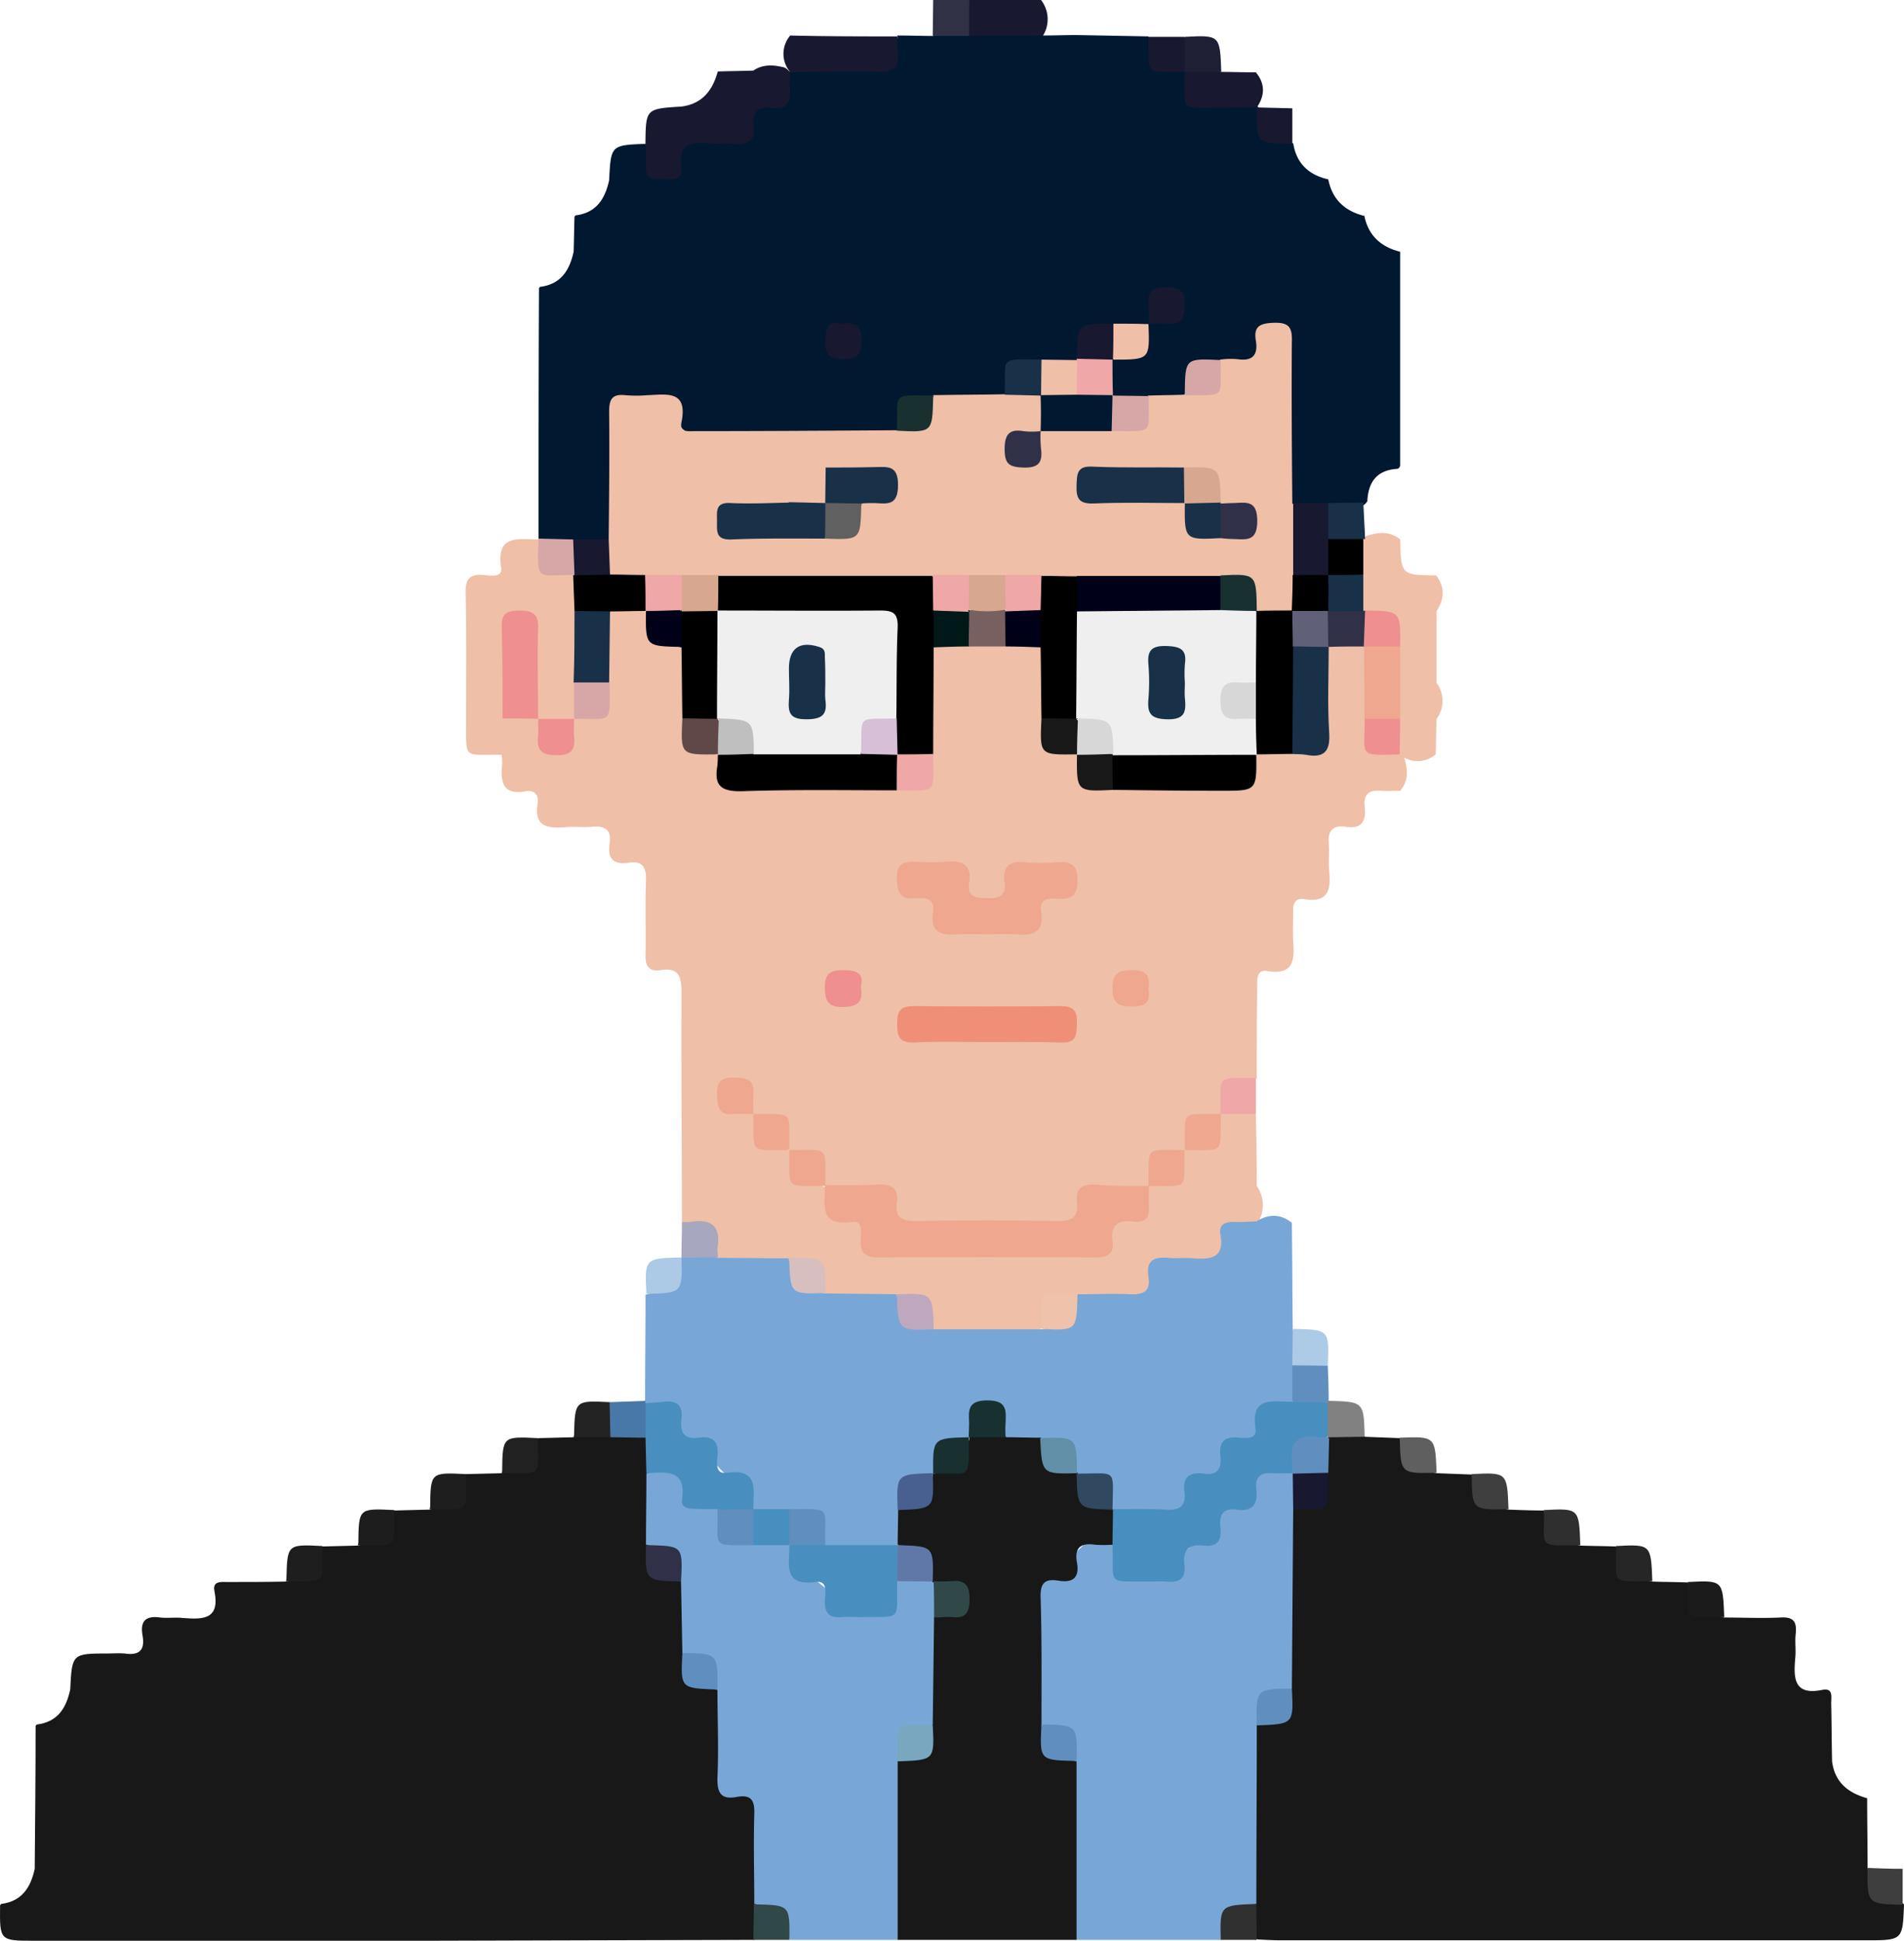 <svg xmlns="http://www.w3.org/2000/svg" viewBox="0 0 428.92 437.1"><defs><style>.cls-1{fill:#181830;}.cls-2{fill:#313146;}.cls-3{fill:#efbfa7;}.cls-4{fill:#181818;}.cls-5{fill:#001830;}.cls-6{fill:#78a7d7;}.cls-7{fill:#efa7a7;}.cls-8{fill:#adcae7;}.cls-9{fill:#608fbf;}.cls-10{fill:#303030;}.cls-11{fill:#acc9e6;}.cls-12{fill:#304848;}.cls-13{fill:#a7a7bf;}.cls-14{fill:#2f2f2f;}.cls-15{fill:#1e1e1e;}.cls-16{fill:#262626;}.cls-17{fill:#1b1b1b;}.cls-18{fill:#232323;}.cls-19{fill:#4878a7;}.cls-20{fill:#818181;}.cls-21{fill:#212121;}.cls-22{fill:#3e3e3e;}.cls-23{fill:#5f5f5f;}.cls-24{fill:#3f3f3f;}.cls-25{fill:#1d1d1d;}.cls-26{fill:#1e1e35;}.cls-27{fill:#efa78f;}.cls-28{fill:#ef8f78;}.cls-29{fill:#ef8f8f;}.cls-30{fill:#183048;}.cls-31{fill:#efc2ab;}.cls-32{fill:#bfa7bf;}.cls-33{fill:#d7bfbf;}.cls-34{fill:#604848;}.cls-35{fill:#d7a7a7;}.cls-36{fill:#303048;}.cls-37{fill:#000018;}.cls-38{fill:#001818;}.cls-39{fill:#786060;}.cls-40{fill:#488fbf;}.cls-41{fill:#183030;}.cls-42{fill:#608fa7;}.cls-43{fill:#48608f;}.cls-44{fill:#304860;}.cls-45{fill:#6078a7;}.cls-46{fill:#78a7bf;}.cls-47{fill:#efefef;}.cls-48{fill:#d7bfd7;}.cls-49{fill:#d7a78f;}.cls-50{fill:#bfbfbf;}.cls-51{fill:#d7d7d7;}.cls-52{fill:#606078;}.cls-53{fill:#606060;}</style></defs><title>Asset 8</title><g id="Layer_2" data-name="Layer 2"><g id="Layer_1-2" data-name="Layer 1"><path class="cls-1" d="M218.32,0h16.2a7.06,7.06,0,0,1,.2,8.4,24.31,24.31,0,0,1-16.4.1A6.77,6.77,0,0,1,218.32,0Z"/><path class="cls-2" d="M210.12,8c0-2.7.1-5.3.1-8h8.1V8.1C215.52,10.1,212.82,10.1,210.12,8Z"/><path class="cls-3" d="M282.92,250.9c.1,5.4.2,10.8.2,16.2a7.61,7.61,0,0,1,.3,8.2c-3.7,1.5-7.5,2.5-8.1,7.5-.2,1.7-2.6,1.8-4.3,1.9-2.2.2-4.4.1-6.6.1s-3.9.9-4.2,3.3c-.5,3.6-2.9,4.6-6.1,4.7-3.7,0-7.4.1-11.1,0-6.5-1.8-7,3.7-9,7.3a65.16,65.16,0,0,1-23.3.1,2.6,2.6,0,0,1-1.5-1.9c-.1-5.3-3.5-6-7.7-5.5-5.1-.1-10.3.9-15.3-.8-.6-.4-1.2-.9-1.2-1.5-.2-5.3-3.3-6.4-7.8-5.8-5.1-.1-10.2.8-15.2-.8-.3-.2-.7-.4-.7-.6-.6-4.6-3.3-7.1-7.7-8.1,0-17.1-.2-34.3-.1-51.4,0-3.5-.3-6-4.7-5.3-2.7.4-3.5-1-3.4-3.5.1-5.5-.1-11.1.1-16.6.1-2.9-.6-4.6-3.9-4.1s-4.8-.8-4.3-4.2c.5-3.2-1-4.2-4-3.9-2,.2-4-.1-6,.1-4,.3-7.1-.1-6.2-5.4.3-1.9-.8-3-2.6-2.7-5.3,1-5.8-2.1-5.4-6.1a13.4,13.4,0,0,0-.1-2c-1.6-2.3-1.3-4.8-.7-7.3a3.25,3.25,0,0,1,1-1.3,10.77,10.77,0,0,1,7.3-.3,2.73,2.73,0,0,1,1.2.9,8.38,8.38,0,0,1,.8,3.8c.1,1.5.7,2.6,2.3,2.7a2.64,2.64,0,0,0,3.1-2.5c.2-1.3.1-2.7.8-3.9a2.66,2.66,0,0,1,1.1-1c6.3-1.3,6.3-1.3,6.2-8.3.3-5.1-1.1-10.4,1.1-15.4,2.6-1.8,5.3-1.6,8-.4,1.4,4.6,4.2,7.8,9,8.8,1.8,5,.7,10.2.9,15.3-1.6,6.2,3,7.4,7.1,9.1,2.3,6.2,2.3,6.2,9.2,6.3,10,.1,20.1-.1,30.1.1,7.2-.1,7.2-.1,7.3-7.4.3-7.8-1.3-15.7,1-23.5,2.5-2.1,5.4-1.5,8.3-1.5s5.6-.1,8.4,0,5.7-.5,8.3,1.3c2.4,5,.9,10.4,1.2,15.6-1.4,5.7,1.9,7.7,6.7,8.7.3.4.8.8.8,1.3.1,5.4,3.5,6.1,7.8,5.6,7-.2,14.1-.4,21.1,0,5.5.3,9.6-.5,10.6-6.8,2.4-1.9,5.3-1.4,8-1.4,6.8-.3,6.6-.3,6.9-7.3.2-5.2-1.4-10.7,1.4-15.7a7.6,7.6,0,0,1,8.2,0c2.8,4.9,1.1,10.2,1.5,15.3-.2,7-.2,7,6.2,8.5a2.54,2.54,0,0,1,1.1,1.2c.8,2.6,1.1,5.2-.9,7.5-1.5,0-3,.1-4.5,0-2.6-.2-3.8.9-3.5,3.5.4,3.3-.6,5.2-4.3,4.6-2.8-.4-4,.8-3.8,3.7.2,2-.1,4.1.1,6.1.4,4.2,0,7.4-5.6,6.5-2-.3-2.6,1-2.5,2.8,0,2.2-.1,4.4,0,6.6.3,4.2.2,7.8-5.8,6.8-2.5-.4-2.3,1.9-2.3,3.5-.1,6.9-.1,13.8-.1,20.7-4.5.8-7,3.7-7.9,8.1a9.55,9.55,0,0,0-8.1,8.1c-5.1.6-6.8,4.6-8.6,8.5-2.8,1.7-5.9,1-8.9,1.1-2.8.1-4.9.7-5.5,3.9-.4,2.8-2.4,4-5,4.1-11,.3-21.9.3-32.9,0-2.6-.1-4.7-1.1-5.2-3.9-.6-3.5-2.8-4.1-5.9-4.1-2.8,0-5.8.5-8.4-1-.4-.3-1-.6-1-1-.4-4.6-3.5-6.5-7.6-7.4-.2-.2-.6-.5-.6-.8-.4-4.5-3.3-6.4-7.3-7.2-1.5-1.2-1.5-2.9-1.8-4.5a2.51,2.51,0,0,0-2.8-2.3,2.05,2.05,0,0,0-2.3,2.1,2.51,2.51,0,0,0,2.1,2.9c1.6.4,3.4.2,4.6,1.7.7,4.6,3.7,6.9,7.9,7.9.8,4.8,4.2,7,8.4,8.4,1.3,3.2,2.1,6.7,6.6,7.1,1.9.2,2.3,2.3,2.6,3.9.4,2.5,2.1,3.3,4.3,3.3,15,.1,29.9.1,44.9,0,1,0,2.7-.1,2.8-.7.8-6.8,10.2-6.7,10.8-13.5.2-.2.4-.6.7-.7,4.6-.6,6.8-3.6,7.7-7.8.5-.4,1-1,1.6-1,3.4-.2,5.5-1.7,5.6-5.4a3,3,0,0,1,1.3-2C277.92,249.1,280.42,249,282.92,250.9Z"/><path class="cls-4" d="M105,332c2.7-.1,5.3-.1,8-.2,4.4-.8,7.3-3.4,8.2-7.9,2.7-.1,5.3-.1,8-.2,2.5-1.9,5.4-1.4,8.2-1.4s5.7-.5,8.3,1.2c1.8,2.6,1.2,5.5,1.3,8.3.1,5.2.2,10.4,0,15.6-1.7,6.3,3.2,7.3,7.2,9,1.8,5,.7,10.2.9,15.3-1.7,6.3,3.4,7.2,7.3,9.1,1.8,5.2.7,10.6.9,16,.1,3.4.3,6.3,4.6,6.9,3.1.5,3.4,3.4,3.5,5.9.1,6.4.2,12.7,0,19.1-.1,2.8.7,5.8-1.5,8.2-24.6.1-49.2.1-73.8.2H7.72c-7.8,0-7.8,0-7.7-8,.1-.1.2-.3.3-.3,4.6-.6,6.6-3.7,7.5-7.9.1-10.7.2-21.5.2-32.2.1-.1.2-.3.3-.3,4.7-.6,6.6-3.7,7.5-7.9.4-8.1.4-8.1,8.7-8.1,1.2,0,2.4-.1,3.5,0,3.2.5,4.7-.6,4.1-4-.6-3.2.6-4.6,4-4.1,1.6.2,3.4-.1,5,.1,4.3.3,8.5.6,7.2-6-.5-2.4,1.5-2.1,2.9-2.1,4.4,0,8.7,0,13.1-.1,4.4-.9,7.3-3.4,8.2-7.9,2.7-.1,5.3-.1,8-.2,4.4-.9,7.3-3.4,8.2-7.9,2.7-.1,5.3-.1,8-.2C101.22,339,104,336.5,105,332Z"/><path class="cls-5" d="M234.62,8c2.7,0,5.3-.1,8-.1l16.1.3c1,4.5,3.7,7.1,8.3,7.8a3.45,3.45,0,0,1,1,2.3c.1,3.9,2.4,4.6,5.7,4.5,2.8-.1,5.7-.3,8.5.5a3.81,3.81,0,0,1,1.3.9c.2,4.9,3.4,7,7.6,8.1l.2-.1c.7,4.6,3.5,7.2,7.9,8.2h0c.9,4.5,3.7,7.1,8,8.2l.1-.1c.9,4.5,3.7,7.1,8.1,8.2V105c-.2.3-.4.6-.7.6-4.6.3-6.5,3-6.7,7.3a3.18,3.18,0,0,1-1.2,1.1c-2.6.9-5.2.6-7.8.6s-5.5.5-8-1.2c-1.5-2.1-1.2-4.5-1.3-6.8V81.4a17.06,17.06,0,0,0-.3-4.5c-.3-1.3-.9-2.1-2.4-2.1a1.93,1.93,0,0,0-2.1,1.8c-.7,5.9-4.9,6-9.3,5.7-6.1-1.5-7.4,2.8-8.7,7.1-2.5,1.4-5.3,1-8,1s-5.7.5-8.2-1.3c-1.8-2.5-1.6-5.2-.5-7.9.3-.4.6-.9,1.1-1,4.7-.2,6.4-3.3,7.2-7.2,1.3-1.6,3.2-1.4,4.9-1.9s2-1.6,1.9-3a2,2,0,0,0-1.9-1.9,2.46,2.46,0,0,0-3,1.9c-.5,1.7-.3,3.7-1.9,4.9-2.2,1.5-4.7,1-7,1.1-6.7,0-6.7,0-8.1,6.3a2.54,2.54,0,0,1-1.2,1.1c-2.4.9-5,.6-7.5.7-4.1-.4-7.2.3-7.2,5.3a2.66,2.66,0,0,1-1.3,2c-5,1.7-10.1.7-15.2.8-6.3-1.7-7.2,3.4-9.1,7.3a11.22,11.22,0,0,1-5.4.9h-36.3c-4,0-6.9-.7-8.4-5.3s-6.3-2.5-9.7-2.5c-3.1,0-2.9,2.7-3,4.9-.1,6.2,0,12.4-.1,18.7,0,2.3.2,4.7-1.1,6.9-2.3,2.2-5.2,1.6-8,1.6s-5.4.4-8-.8l-.6-.6c0-18.8,0-37.7.1-56.5.1-.1.2-.3.3-.3,4.7-.6,6.6-3.8,7.5-7.9.1-2.6.1-5.3.2-7.9.1-.1.2-.3.3-.3,4.7-.6,6.6-3.8,7.5-7.9.4-7.9.4-7.9,8.2-8.2,1.3,1.1,1.2,2.7,1.6,4.1.3,1.2.8,2.2,2.3,2.2s2.4-.6,2.5-2c.5-5.7,4.5-5.9,8.8-5.7,4,.2,8,.4,8.2-5.3,0-.8.7-1.9,1.5-1.9,5.2-.1,6-4.3,7.6-7.9,4.1-2.1,8.6-1.2,12.9-1.1,5.4.2,10-.1,11.4-6.5l-.1-.3c2.7,0,5.4.1,8,.1h8.2C223.72,8.1,229.12,8,234.62,8Z"/><path class="cls-4" d="M428.92,428.9c-.3,8.1-.3,8.1-8.6,8.1H288.72c-1.8,0-3.7-.1-5.5-.2-2.2-2.5-1.4-5.5-1.5-8.3-.3-11.5-.1-23-.1-34.6a11.75,11.75,0,0,1,.8-4.9,2.39,2.39,0,0,1,1.9-1.5c5.5-.1,5.9-3.8,5.5-7.9-.3-11.4-.1-22.7-.1-34.1a13.54,13.54,0,0,1,.7-4.9,2.68,2.68,0,0,1,2.3-1.7c5.3-.1,5.5-3.5,5.2-7.4,0-2.7-.5-5.6,1.4-8a7.06,7.06,0,0,1,8.2.1l7.9.3c1.1,4.4,3.7,7.1,8.3,7.9l7.9.3a9.66,9.66,0,0,0,8.3,7.9c2.6.1,5.3.2,7.9.2,1,4.5,3.8,7,8.2,7.9,2.7.1,5.3.1,8,.2,1,4.5,3.8,7,8.2,7.9,2.7.1,5.3.1,8,.2,1,4.5,3.8,7,8.2,7.9,4.2,0,8.4.2,12.6,0,3-.2,3.8.9,3.5,3.7-.2,1.8.1,3.7-.1,5.5-.4,4.5-.3,8.4,6.1,7.1,2.5-.5,2,1.6,2,3,.1,4.4.1,8.7.2,13.1.6,4.7,3.6,7.1,7.9,8.3,0,5.3.1,10.6.1,15.9.2.3.5.5.5.8.2,4.5,2.9,6.5,7.1,6.8A2.09,2.09,0,0,1,428.92,428.9Z"/><path class="cls-6" d="M210.32,299.4h24.2c4.7-.6,7-3.6,8.2-7.9,4,0,8-.2,12,0,2.9.1,4.5-.7,4-3.9-.6-3.8,1.3-4.6,4.6-4.3,1.8.2,3.7-.1,5.5.1,4,.3,7.1-.1,6.1-5.4-.4-2.3,1.1-2.8,3.1-2.8,1.7.1,3.3-.1,5-.1,2.7-1.7,5.4-1.8,8,.3.1,8,.1,16,.2,24.1,1.8,2.5,1.4,5.4,1.4,8.2s.4,5.5-1,8.1c-3.5,1.6-8,2.1-7.9,7.5-4.6,1.7-6.8,5.8-9.9,9.1-2,2.1-5.6,2.7-6.3,6.7-.4,2.1-2.7,2.4-4.6,2.4-3.7.1-7.4.4-11.1-.3a3.92,3.92,0,0,1-1.4-.8c-.2-.3-.5-.5-.5-.8,0-4.7-2.5-6.8-7-6.9a2.66,2.66,0,0,1-1.1-1c-1.5-6.4-1.5-6.4-7.9-6.4-2.4,0-4.8.3-7.1-.7-1.5-.9-1.6-2.4-1.8-3.9-.2-1.8-.6-3.4-2.9-3.4s-2.5,1.8-2.7,3.5a9.3,9.3,0,0,1-.5,2.4,3.13,3.13,0,0,1-.9,1.1c-4.6.3-7.4,2.2-7.3,7.2a2.66,2.66,0,0,1-1.1,1c-6.3,1.4-6.3,1.4-6.3,8.1,0,2.7.5,5.4-1.5,7.7-5.2,2-10.4,1.6-15.6.4a2.27,2.27,0,0,1-1.4-1.9c-.1-5.2-3.3-5.9-7.4-5.4-2.6,0-5.2.4-7.6-1-1.4-1.2-.8-3.7-1.8-4.4-4.2-2.9-7.2-7-10.8-10.3-2-1.9-4.9-2.4-5.4-5.9s-4.1-2.1-6-3.5c-.2-.2-.3-.4-.5-.6,0-8,.1-16,.1-24.1,4.3-1.1,7.1-3.7,7.9-8.2h.1c2.7-2,5.4-1.9,8.2-.1,5.3,0,10.7.1,16,.1,1.2,4.3,3.6,7.2,8.2,7.9,5.4.1,10.7.1,16.1.2C203.22,295.8,205.72,298.7,210.32,299.4Z"/><path class="cls-6" d="M283.12,388.6c0,13.4-.1,26.8-.1,40.2-4.2,1.2-7.2,3.5-8,8.1h-32.5c-1.5-1.6-1.5-3.7-1.5-5.7,0-11.2-.2-22.5.1-33.7,1.9-6.4-3.1-7.5-7.2-9.3a83.72,83.72,0,0,1-.3-29.1c.8-5,7.8-7.7,11.3-12.1.9-1.1,3.5-.4,5.3.4a3.74,3.74,0,0,1,1.3,1.5c.9,1.7.1,4.4,2.3,5.3,2.8,1.1,5.9.6,8.9.4a2.65,2.65,0,0,0,2.5-2.1c.2-.8.1-2.1.6-2.4,4.9-2.9,7.3-8.4,12.1-11.3,1.4-.9,2.9-1,3.6-2.9,2.1-5.6,2.6-5.8,8.9-4.8a2.85,2.85,0,0,1,1.3,1.1c1.1,2.7,1.2,5.3-.4,7.8-.1,13.5-.2,26.9-.3,40.4C286.52,381.4,283.92,384.1,283.12,388.6Z"/><path class="cls-4" d="M250.62,347.9a26.7,26.7,0,0,1-4,0c-3.4-.5-4.6.9-4,4.1.6,3.5-1.1,4.5-4.2,4s-4.1.6-4,3.8c.3,9.5.2,19,.2,28.6.6,4.7,3.6,7,7.9,8.3v40.2h-40.3a5.74,5.74,0,0,1-1.6-4.1c-.2-11-.3-22.1.1-33.1a7.06,7.06,0,0,1,.6-2.4c.4-.8,1-1.5,1.8-1.5,5.3-.2,6.1-3.5,5.6-7.8.1-7.6-.7-15.1.5-22.7.7-1.9,2.4-2.1,4.1-2.3s3.4-.6,3.4-2.8-1.7-2.5-3.4-2.7a10.27,10.27,0,0,1-2.4-.5,3.13,3.13,0,0,1-1.1-.9c-.3-4.4-2.1-7.4-7.1-7.5-.2-.2-.3-.4-.5-.5,0-2.7.1-5.3.1-8,4.3-1.2,7.2-3.7,7.9-8.3l.2.1c4.4-1,7.2-3.7,8-8.2h0a6.76,6.76,0,0,1,8.3,0c2.6,0,5.2.1,7.8.1,1.2,4.3,3.7,7.2,8.3,7.9l-.1.2a10,10,0,0,0,8.1,8.1l.2-.1C252.52,342.6,252.72,345.3,250.62,347.9Z"/><path class="cls-6" d="M210.42,364.3c-.1,8.1-.2,16.1-.3,24.2-4.5,1-7,3.8-7.9,8.2v40.2h-24.4c-.7-4.6-3.8-6.9-7.9-8.1,0-6.7-.2-13.5,0-20.2.1-3-.6-4.5-3.9-3.9-3.7.7-4.5-1-4.4-4.4.3-6.6,0-13.1,0-19.7-.8-4.5-3.4-7.2-7.9-8.3-.1-5.4-.2-10.7-.3-16.1-.6-4.7-3.6-7.1-7.9-8.3,0-5.3.1-10.7.1-16,5.4-2.5,7.9-1.9,9.3,3.4,1,3.9,4.5,2.7,6.6,4.2a2.34,2.34,0,0,1,1,1.6c0,5.2,3.3,6.1,7.5,5.6,2.6,0,5.2-.4,7.6,1.1,1.1,1,.9,2.5,1.6,3.6,2.9,4.3,8.3,6.1,10.7,11.2.6,1.3,5,.5,7.7.2,3.7-.3,2.5-3.8,3.6-5.8a3.45,3.45,0,0,1,.9-1.2c2.7-1.2,5.4-1.4,7.9.6l.2-.1C212.12,358.8,212.12,361.5,210.42,364.3Z"/><path class="cls-3" d="M105,161.8c0-9.4.1-18.8-.1-28.2-.1-3,.8-4.4,4-4.1,1.5.1,4.3.7,4-1.6-1.2-7.7,4-6.4,8.4-6.4l.1-.1c.4,5.1,4.1,7.1,8.4,8.4,1.4,2.5,1,5.3,1,8,.1,5.3.2,10.6,0,15.9,0,2.8.6,5.8-1.5,8.2h0a6.47,6.47,0,0,1-8.1,0h0c-2.5-3.3-1.3-7.1-1.5-10.7-.2-2.5.1-5-.1-7.6-.1-1.8.1-4.1-2.6-4-2.4.1-2.2,2.2-2.3,3.8-.2,4,0,8.1-.1,12.1,0,2.2.2,4.4-1.4,6.2l-.2.2A6.2,6.2,0,0,1,105,161.8Z"/><path class="cls-3" d="M323.62,137.6v16.2a6.75,6.75,0,0,1,0,8.1c-.1,2.7-.1,5.3-.2,8a6.19,6.19,0,0,1-7.9.2l-.2-.2c-1.9-2.4-1.3-5.3-1.3-8.1-.1-5-.1-10.1,0-15.1.2-7,.2-7-6.2-8.4a2.35,2.35,0,0,1-1.1-1.1c-1-2.4-.7-5-.7-7.5s-.3-5.2.6-7.7a3.74,3.74,0,0,1,1.2-1.3c2.6-.8,5.2-1.2,7.6.8.2,8,.2,8,8.1,8.1C325.52,132.2,325.42,134.9,323.62,137.6Z"/><path class="cls-1" d="M178,16.4c0,1.2-.2,2.4-.1,3.5.3,3.1-.6,4.9-4.1,4.4-3.1-.4-4.4,1-4,4,.5,3.5-1.4,4.4-4.5,4.1-1.8-.2-3.7.1-5.5-.1-3.9-.3-7.1-.1-6.3,5.4.5,3.1-2.2,2.7-4.2,2.7s-3.8.1-3.8-2.7c0-1.8,0-3.7-.1-5.5.1-7.7.1-7.7,8.1-8.2,4.7-.6,7-3.6,8.2-7.9,2.7-.1,5.3-.1,8-.2,2.2-1.5,4.6-1.3,7-.7A3,3,0,0,1,178,16.4Z"/><path class="cls-1" d="M202.22,8.2a20.44,20.44,0,0,0,0,3.5c.5,3.6-1.1,4.6-4.6,4.5-6.5-.2-13.1,0-19.6.1l-.2-.3a6.33,6.33,0,0,1,.2-8C186,8.2,194.12,8.2,202.22,8.2Z"/><path class="cls-1" d="M283.12,24.2c-2.7,0-5.3.1-8,.1-9.5-.1-8.2,1.2-8.3-8.1l.6-.6a7.43,7.43,0,0,1,7.6.6c2.6,0,5.2.1,7.9.1C285,18.8,285,21.5,283.12,24.2Z"/><path class="cls-7" d="M274.92,250.9c.2-9-1.3-8.1,8-8.1v8.1Z"/><path class="cls-8" d="M291.12,307.5c0-2.7.1-5.5.1-8.2h.5c7.7.2,7.7.2,7.4,8.3C296.42,309.5,293.82,309.4,291.12,307.5Z"/><path class="cls-9" d="M291.12,307.5c2.7,0,5.3.1,8,.1.1,2.6.2,5.3.2,7.9l-.6.6c-2.6,1-5.2,1.4-7.6-.6Z"/><path class="cls-10" d="M275,436.9c-.2-7.8-.2-7.8,8-8.1,0,2.7.1,5.4.1,8.1Z"/><path class="cls-11" d="M153.52,283.2c.2,8,.2,8-7.9,8.2C145.22,283.4,145.22,283.4,153.52,283.2Z"/><path class="cls-12" d="M169.82,428.8a.9.9,0,0,1,.5.1c7.6.2,7.6.2,7.5,8h-8.1C169.72,434.2,169.82,431.5,169.82,428.8Z"/><path class="cls-13" d="M161.72,283.2c-2.7,0-5.5,0-8.2.1,0-2.7.1-5.4.1-8.1a13.33,13.33,0,0,0,2,0c4.9-.8,6.8,1.2,6,6C161.62,281.8,161.72,282.5,161.72,283.2Z"/><path class="cls-14" d="M356,348c-10.1.2-7.9.5-8.2-7.9C355.72,339.7,355.72,339.7,356,348Z"/><path class="cls-15" d="M72.62,348.2c-.2,8.6,1.5,8-8.2,7.9,0-.2.1-.3.1-.5C64.72,347.8,64.72,347.8,72.62,348.2Z"/><path class="cls-16" d="M372.22,356.1c-9.9.1-8,.6-8.2-7.9C371.92,347.8,371.92,347.8,372.22,356.1Z"/><path class="cls-17" d="M388.42,364.2c-9.7.1-8,.8-8.2-7.9C388.12,355.9,388.12,355.9,388.42,364.2Z"/><path class="cls-18" d="M137.52,323.7h-8.3c0-.2.1-.3.1-.5.2-7.8.2-7.8,8.1-7.4C139.32,318.4,139.22,321,137.52,323.7Z"/><path class="cls-19" d="M137.52,323.7c-.1-2.6-.1-5.3-.2-7.9l8.1-.3v.4a6,6,0,0,1,0,7.9C142.72,323.8,140.12,323.7,137.52,323.7Z"/><path class="cls-20" d="M307.42,323.6c-2.7,0-5.4.1-8.1.1a4.35,4.35,0,0,0-.7-.6c-1.1-2.5-1.3-5,.4-7.4l.2-.2C307.22,315.7,307.22,315.7,307.42,323.6Z"/><path class="cls-21" d="M121.22,323.9c-.2,8.6,1.6,8-8.2,7.9,0-.2.1-.3.1-.5C113.22,323.5,113.22,323.5,121.22,323.9Z"/><path class="cls-22" d="M428.62,420.9V429c-8-.2-8-.2-7.9-8.3C423.32,420.8,426,420.9,428.62,420.9Z"/><path class="cls-23" d="M323.62,331.7c-8.1.2-8.1.2-8.3-7.9C323.32,323.5,323.32,323.5,323.62,331.7Z"/><path class="cls-15" d="M105,332c-.2,8.6,1.5,8-8.2,7.9,0-.2.1-.3.1-.5C97,331.6,97,331.6,105,332Z"/><path class="cls-24" d="M339.82,339.9c-8.2.2-8.2.2-8.3-7.9C339.52,331.6,339.52,331.6,339.82,339.9Z"/><path class="cls-25" d="M88.82,340.1c-.2,8.6,1.5,8-8.2,7.9,0-.2.1-.3.1-.5C80.82,339.7,80.82,339.7,88.82,340.1Z"/><path class="cls-1" d="M266.82,16.2c-9.2-.1-7.9,1.2-8.1-7.9h8.1c2,2.6,1.9,5.2,0,7.9Z"/><path class="cls-26" d="M266.92,16.2V8.3c7.9-.4,7.9-.4,8.2,7.9Z"/><path class="cls-1" d="M283.12,24.2c2.7.1,5.3.1,8,.2v8C283,32.3,283,32.3,283.12,24.2Z"/><path class="cls-3" d="M105,161.8c2.7.1,5.3.1,7.9.2v8C104.32,169.8,105,171.5,105,161.8Z"/><path class="cls-27" d="M258.82,267.1c0,1.5-.1,3,0,4.5.2,2.6-.8,3.9-3.5,3.5-3.4-.4-5.2.7-4.7,4.4.4,2.9-1.1,3.7-3.8,3.7-16.3-.1-32.7-.1-49,0-3.3,0-4.1-1.4-3.9-4.3.1-1.6.4-4.1-2.1-3.7-7.5,1-5.9-4.1-6-8.3h0c4,0,8.1.1,12.1-.1,3-.1,4.5.8,4.1,4-.5,3.4,1.2,4.3,4.4,4.2q15.9-.3,31.8,0c3.2,0,4.8-.8,4.4-4.2-.4-3.2,1.1-4.1,4.1-4,4,.4,8,.3,12.1.3Z"/><path d="M210.32,145.8c0,8-.1,16-.1,24.1-2.3,2-4.9,1.6-7.5.8a2.74,2.74,0,0,1-1.3-1.3c-1-2.6-.6-5.4-.7-8.1-.2-4.5-.1-9-.1-13.5,0-8.6,0-8.7-8.4-8.7h-23.1a20.24,20.24,0,0,1-6.5-.6,4.43,4.43,0,0,1-1.5-1.2c-1.1-2.9-1.5-5.8.8-8.4,1.8-1.1,3.9-1.1,5.9-1.1h36.4c2,0,4.1,0,5.9,1.1,2.3,2.5,1.6,5.5,1.6,8.4S212.22,143.3,210.32,145.8Z"/><path class="cls-27" d="M222.22,210.4c-2,0-4-.1-6,0-3.8.3-6.8,0-6-5.1.4-3-1.8-3.2-4-3-3.5.4-4.1-1.4-4.2-4.5,0-3.5,1.8-3.8,4.5-3.7a47,47,0,0,0,6.5,0c3.6-.3,6,.4,5.3,4.8-.5,3.3,1.8,3.3,4.1,3.4,2.7.1,4.3-.7,3.9-3.6-.5-3.5,1.1-4.9,4.6-4.5a42.08,42.08,0,0,0,7.1,0c2.9-.2,4.7.3,4.7,4,0,3.4-1.3,4.5-4.5,4.2-2-.2-4.1.1-3.7,2.7.9,5.5-2.4,5.6-6.3,5.3C226.22,210.3,224.22,210.4,222.22,210.4Z"/><path d="M202,178c-11.6,0-23.2-.2-34.8.2-4.6.1-6.4-1.1-5.6-5.7a20.9,20.9,0,0,0,.1-2.5,4.35,4.35,0,0,1,.7-.6c2.6-1.2,5.4-.7,8.1-.8q11.7-.3,23.4,0c2.9,0,5.8-.6,8.3,1.5l-.1-.1A6.09,6.09,0,0,1,202,178Z"/><path class="cls-28" d="M222,234.7c-5.4,0-10.8-.2-16.1.1-3.4.1-3.8-1.5-3.8-4.3s.8-3.9,3.7-3.9q16.65.15,33.3,0c3.1,0,3.6,1.5,3.5,4.1s-.2,4.2-3.5,4.1C233.42,234.6,227.72,234.7,222,234.7Z"/><path d="M291.12,169.8c-2.7,0-5.4.1-8.1.1a4.35,4.35,0,0,1-.6-.7c-1.1-2.5-.7-5.2-.8-7.8s-.1-5.4,0-8.1c.3-5.3-1.2-10.7,1.2-15.9,2.7-1.9,5.5-1.8,8.3-.2,2,2.6,1.4,5.6,1.4,8.5.2,6.1.1,12.2.1,18.4C292.72,166.2,292.72,168.2,291.12,169.8Z"/><path d="M234.62,161.8c-.1-5.3-.1-10.7-.2-16-1.9-2.5-1.4-5.4-1.4-8.2s-.5-5.8,1.3-8.4a8,8,0,0,1,8.4,0c1.9,2.6,1.3,5.6,1.3,8.5.2,6.2.1,12.5.1,18.7a8.85,8.85,0,0,1-1.2,5.3A6.25,6.25,0,0,1,234.62,161.8Z"/><path d="M283,169.9c.1,8.2.1,8.2-7.8,8.2-8.2,0-16.3-.1-24.5-.2a6.49,6.49,0,0,1,.1-8.3c1.9-1.3,4.1-1.2,6.3-1.2,6.5-.1,13,0,19.4,0,2.3,0,4.7-.1,6.6,1.7Z"/><path d="M153.72,161.8c-.1-5.3-.1-10.7-.2-16a7.05,7.05,0,0,1-.1-8.3,6.76,6.76,0,0,1,8.3.2l-.1-.1c1.7,1.9,1.8,4.4,1.6,6.7-.4,5.8,1.2,11.8-1.2,17.5C159.22,163.8,156.52,163.9,153.72,161.8Z"/><path class="cls-29" d="M113.22,161.8c0-6.9,0-13.7-.2-20.6-.1-3,1.2-3.7,3.9-3.7s4.4.5,4.3,3.8c-.2,6.8,0,13.7,0,20.6C118.52,161.8,115.92,161.8,113.22,161.8Z"/><path class="cls-30" d="M291.12,169.8c.1-8.1.1-16.1.2-24.2,2.3-1.7,4.8-1.5,7.4-.5l.6.6c0,6.4-.3,12.8.1,19.2.3,4.2-1,5.9-5.2,5.1C293.12,169.8,292.12,169.9,291.12,169.8Z"/><path d="M129.42,137.6l-.3-8.1a4.35,4.35,0,0,1,.7-.6c2.5-1.1,5.2-.7,7.8-.8s5.4-.4,7.9,1c1.9,2.5,1.6,5.1.7,7.8-.2.2-.4.5-.6.7-2.7,0-5.4.1-8.1.1C134.72,139.4,132.12,139.6,129.42,137.6Z"/><path class="cls-30" d="M129.42,137.6c2.7,0,5.4.1,8,.1-.1,5.3-.1,10.6-.2,16-2.7,2.1-5.3,2.1-8,0C129.42,148.3,129.42,142.9,129.42,137.6Z"/><path class="cls-27" d="M315.42,145.7v16.2a6.33,6.33,0,0,1-8,0c0-5.4-.1-10.8-.1-16.3a4.35,4.35,0,0,1,.7-.6C310.52,144.1,313,143.9,315.42,145.7Z"/><path class="cls-29" d="M193.92,222.3c.6,3.3-.7,4.4-3.8,4.5-3.3.1-4.3-1.1-4.3-4.4s1.4-3.9,4.2-3.9C193,218.5,194.72,219.2,193.92,222.3Z"/><path class="cls-27" d="M258.72,222.8c.6,3.3-1.1,3.9-4,3.9s-4.1-1-4.1-4c-.1-3.4,1.3-4.2,4.4-4.2C258.32,218.4,259.12,219.9,258.72,222.8Z"/><path class="cls-27" d="M169.72,250.9c-1.5,0-3-.1-4.5,0-3.5.3-3.6-1.8-3.7-4.4-.1-2.8,1-3.9,3.8-3.8,2.6.1,4.7.2,4.4,3.7-.1,1.5,0,3,0,4.5Z"/><path class="cls-27" d="M177.82,259c-9.2-.1-8,1.2-8.1-8.1h0c9.3.1,8-1.1,8.1,8.1Z"/><path class="cls-27" d="M266.92,259c.1-9.2-1.2-8,8.1-8.1h0c-.2,9.3,1.1,8-8.1,8.1Z"/><path class="cls-27" d="M177.82,259c9.3.1,8-1.2,8.1,8.1h0c-9.2-.1-8,1.1-8.1-8.1Z"/><path class="cls-31" d="M242.72,291.4v.5c-.2,7.8-.2,7.8-8.2,7.4C234.72,290.6,233,291.4,242.72,291.4Z"/><path class="cls-27" d="M266.82,259c-.1,9.3,1.2,8-8.1,8.1h0c.2-9.3-1.1-8,8.1-8.1Z"/><path class="cls-32" d="M210.32,299.4c-8,.3-8,.3-8.3-7.9C210.12,291.2,210.12,291.2,210.32,299.4Z"/><path class="cls-33" d="M186,291.2c-8,.3-8,.3-8.2-7.9C185.92,283.2,185.92,283.2,186,291.2Z"/><path class="cls-4" d="M250.62,170.1c0,2.6,0,5.2.1,7.8-8.2.4-8.2.4-8.1-8a2.65,2.65,0,0,1,.6-.5,8.31,8.31,0,0,1,6.9.1A2.65,2.65,0,0,1,250.62,170.1Z"/><path class="cls-7" d="M202,178c0-2.7,0-5.4.1-8.1,2.7,0,5.4,0,8.1-.1C210.22,179.1,211.32,178,202,178Z"/><path class="cls-29" d="M307.42,161.9h8c0,2.7-.1,5.3-.1,8C305.62,170.2,307.52,170.3,307.42,161.9Z"/><path class="cls-4" d="M234.62,161.8c2.6,0,5.2,0,7.8.1a4.35,4.35,0,0,0,.7.6c1.2,2.6,1.3,5.1-.6,7.5l.1-.1h-.5C234.22,170,234.22,170,234.62,161.8Z"/><path class="cls-34" d="M153.72,161.8c2.6,0,5.2.1,7.8.1a4.35,4.35,0,0,0,.7.6,7,7,0,0,1-.5,7.5l.1-.1h-.5C153.32,170,153.32,170,153.72,161.8Z"/><path class="cls-29" d="M121.22,161.9h8.1c0,1.3-.1,2.7,0,4,.3,2.9-.6,4.2-3.8,4.2s-4.7-.9-4.3-4.2C121.32,164.5,121.22,163.2,121.22,161.9Z"/><path class="cls-35" d="M129.32,153.7h8c.1,9.9.7,8-8,8.2Z"/><path class="cls-36" d="M307.32,145.6c-2.7,0-5.4,0-8,.1h0c-1.9-2.7-1.8-5.4-.2-8.2a6.47,6.47,0,0,1,8.1.1l.3-.1c1.7,2.8,1.8,5.5-.2,8.1Z"/><path class="cls-37" d="M153.52,137.8v8a.9.9,0,0,1-.5-.1c-7.6-.2-7.6-.2-7.5-8.2h-.1c2.4-1.9,4.9-1.7,7.5-.6A7,7,0,0,0,153.52,137.8Z"/><path class="cls-38" d="M210.32,145.8v-8.3c2.7-1.8,5.4-1.7,8.2,0,1.7,2.7,1.9,5.5-.2,8.1C215.52,145.6,212.92,145.7,210.32,145.8Z"/><path class="cls-39" d="M218.22,145.6c0-2.6.1-5.2.1-7.8.2-.2.3-.4.5-.6a9,9,0,0,1,7.2-.1,2.54,2.54,0,0,1,1.1,1.2c.7,2.5,1,5-.7,7.3Z"/><path class="cls-37" d="M226.52,145.6c0-2.6-.1-5.2-.1-7.8,2.6-2.3,5.3-2,8-.3v8.3C231.82,145.7,229.12,145.6,226.52,145.6Z"/><path class="cls-40" d="M145.42,323.9V316c1.3-.1,2.7-.1,4-.3,2.9-.3,4.5.6,4.1,3.9-.4,2.8.5,4.7,3.8,4.2s4.7.9,4.3,4.2c-.2,1.6-.4,4.1,2.1,3.7,7.5-1.1,5.9,4.2,6,8.2l-.6.6c-2.6,1-5.1,1.2-7.5-.6-1.9,0-3.7,0-5.6-.1-1.3,0-2.6-.5-2.4-1.9,1.1-7.2-3.7-6.3-8-6.1C145.52,329.2,145.52,326.5,145.42,323.9Z"/><path class="cls-36" d="M145.52,347.9a.9.9,0,0,1,.5.1c7.8.2,7.8.2,7.4,8.2C145.32,356,145.32,356,145.52,347.9Z"/><path class="cls-9" d="M153.72,372.3c8,.1,8,.1,7.9,8.3a.9.9,0,0,1-.5-.1C153.32,380.2,153.32,380.2,153.72,372.3Z"/><path class="cls-3" d="M145.32,129.5c-2.6,0-5.2-.1-7.9-.1-2.1-2.6-2-5.3-.3-8,.1-9.6.2-19.2.1-28.7,0-2.8.7-4,3.6-3.7a27.83,27.83,0,0,0,5,0c4.2-.1,9.2-1.3,7.7,6.1-.5,2.4,1.7,2,3.1,2,15.1,0,30.3-.1,45.4-.2,4.7-.6,7-3.6,8.2-7.9,5.3-.1,10.7-.1,16-.2,2.4-1.6,5-1.4,7.6-.6a2.78,2.78,0,0,1,1.2,1.2c.8,2.5,1.1,5-.4,7.3-1.2,1.5-2.9,1.5-4.6,1.8a2.45,2.45,0,0,0-2.3,2.8,2.18,2.18,0,0,0,2.2,2.3,2.53,2.53,0,0,0,2.9-2.2c.4-1.8.4-3.7,2.2-4.9,4.8-1.8,9.8-.7,14.7-.9,5.6,1.4,7.5-2.1,8.9-6.5,2.7-.1,5.3-.1,8-.2,4.5-.8,7.2-3.4,8.2-7.9a17.85,17.85,0,0,1,4-.1c3.3.5,4.6-.9,4.1-4.1-.6-3.4,1-4,4.1-4.1,3.5-.1,4.1,1.2,4,4.3-.1,12.1,0,24.2.1,36.3,2.6,5,1,10.3,1.3,15.5-.1,2.7.4,5.4-.8,8a4.35,4.35,0,0,0-.6.7c-2.7,0-5.4,0-8.1.1l-.5-.5c-1.7-6.2-1.7-6.2-8.8-6-8.3.2-16.6.1-25,.1-2.2,0-4.4.1-6.2-1.4-2.7,0-5.3-.1-8-.1-2.5,1.9-5.3,1.4-8.1,1.4s-5.5.1-8.3,0-5.7.5-8.1-1.4h-48.3c-2.5,1.9-5.4,1.4-8.2,1.4S147.82,131.5,145.32,129.5Z"/><path class="cls-1" d="M291.32,129.5V113.3h7.9c1.9,2.3,1.4,5,1.4,7.7s.3,5.3-.6,7.8a2.54,2.54,0,0,1-1.2,1.3C296.32,131,293.72,131.4,291.32,129.5Z"/><path class="cls-30" d="M299.22,121.4v-8.1c2.6,0,5.3-.1,7.9-.1.1,2.7.3,5.4.4,8.2h-.4C304.52,123.4,301.92,123.2,299.22,121.4Z"/><path class="cls-35" d="M258.82,89.2c-.3,8.3,1.8,8-8.2,7.9-1.6-2.4-1.5-4.8-.5-7.4l.6-.6C253.42,89.1,256.12,89.2,258.82,89.2Z"/><path class="cls-41" d="M210.32,89.1c0,.2-.1.3-.1.5-.2,7.8-.2,7.8-8.2,7.4C202.42,88.6,200.32,88.9,210.32,89.1Z"/><path class="cls-35" d="M275,81.1c-.3,8.4,1.8,8-8.2,7.9,0-.2.1-.3.1-.5C267,80.7,267,80.7,275,81.1Z"/><path class="cls-7" d="M250.62,80.9c0,2.7,0,5.4.1,8.1v-.1c-2.7,2-5.4,1.9-8.3.4-1.7-2.8-1.9-5.5.2-8.2l-.1-.3a7.7,7.7,0,0,1,7.5-.4A2.65,2.65,0,0,1,250.62,80.9Z"/><path class="cls-3" d="M242.62,81.1c0,2.6,0,5.2-.1,7.8-2.7,2.4-5.4,2-8.1.1l.1.1c-1.9-2.7-2.1-5.4.1-8.1C237.32,81,239.92,81.1,242.62,81.1Z"/><path class="cls-30" d="M234.62,81c0,2.7-.1,5.4-.1,8.1-2.7-.1-5.4-.1-8.2-.2C226.72,80.6,224.42,80.8,234.62,81Z"/><path class="cls-3" d="M250.82,72.9c2.6,0,5.3,0,7.9.1h0c.3,8,.3,8-8,8h.1C248.82,78.3,248.72,75.6,250.82,72.9Z"/><path class="cls-1" d="M258.72,72.9a33.79,33.79,0,0,0,0-4.5c-.3-3.4,1.7-3.7,4.4-3.7s3.9,1,3.8,3.8-.3,4.7-3.7,4.4a33.79,33.79,0,0,0-4.5,0Z"/><path class="cls-1" d="M189.62,72.9c3.3-.5,4.5.6,4.5,3.7,0,3.3-1,4.4-4.3,4.3s-4-1.3-3.9-4.2S186.52,72.1,189.62,72.9Z"/><path class="cls-1" d="M250.82,72.9c0,2.7,0,5.4-.1,8.1-2.7-.1-5.5-.1-8.2-.2C242.72,72.8,242.72,72.8,250.82,72.9Z"/><path class="cls-35" d="M129.12,129.5c-8.2-.1-8.2,1.8-7.8-8.2,2.6.1,5.2.1,7.8.2,2.1,2.6,2,5.3.3,8.1Z"/><path class="cls-1" d="M129.42,129.6l-.3-8.1c2.7,0,5.4,0,8-.1.1,2.7.2,5.4.3,8C134.82,129.5,132.12,129.5,129.42,129.6Z"/><path class="cls-9" d="M283.12,388.6c-.2-8.2-.2-8.2,7.9-8.3C291.42,388.3,291.42,388.3,283.12,388.6Z"/><path class="cls-9" d="M299.42,323.8c-.1,2.7-.1,5.3-.2,8-2.6,2.1-5.3,2-8,.2h-.1c-1.9-2.8-2.2-5.9.2-8.2,2.2-2.1,5.2-1.9,7.8.1Z"/><path class="cls-1" d="M291.22,331.9c2.7-.1,5.3-.1,8-.2.1,10,.5,8-7.9,8.2C291.32,337.3,291.22,334.6,291.22,331.9Z"/><path class="cls-40" d="M299.12,323.7a13.33,13.33,0,0,1-2,0c-5-.8-6.7,1.4-6,6.1a6.89,6.89,0,0,1-.1,2c-1.5,0-3,.1-4.5,0-2.7-.2-3.8,1-3.5,3.6.4,3.5-.9,5.1-4.5,4.6-3-.4-3.9,1.2-3.6,3.9.3,2.9-.5,4.6-3.8,4.2s-4.7,1-4.3,4.3-1.3,4.1-4.2,3.8c-1.2-.1-2.4,0-3.5,0-10.1-.1-8.2,1-8.5-8.2,0-2.7.1-5.4.1-8.1,4,0,8.1-.1,12.1.1,3.1.2,4.4-1,4-4-.5-3.5,1.3-4.5,4.4-4.1,2.9.4,4-1,3.7-3.8-.4-3.3.9-4.7,4.2-4.3,1.6.1,4.1.4,3.7-2.1-1.1-7.5,4.1-5.9,8.2-6,2.7.1,5.4.1,8,.2C299.12,318.4,299.12,321.1,299.12,323.7Z"/><path class="cls-40" d="M202.12,356.1c-.2,9,1.4,8-8,8.1-1.5,0-3-.1-4.5,0-2.9.3-3.9-1-3.8-3.8.1-1.7.7-4.5-2.1-4.1-7.6,1-5.8-4.2-5.9-8.3l.6-.6c2.6-1,5.1-1.2,7.5.6h16.2l.1-.1C204,350.7,204.12,353.4,202.12,356.1Z"/><path class="cls-40" d="M177.82,348h-8.1c-2-2.7-1.9-5.4,0-8.1h8.1a6.34,6.34,0,0,1,0,8.1Z"/><path class="cls-9" d="M177.82,348v-8.1c10-.1,7.8-.5,8.1,8C183.22,348,180.52,348,177.82,348Z"/><path class="cls-41" d="M226.52,323.7h-8.3c0-1,.1-2,.1-3-.1-2.9-.5-5.3,4.1-5.3s4.2,2.4,4.1,5.3C226.42,321.7,226.52,322.7,226.52,323.7Z"/><path class="cls-41" d="M218.22,323.7c.1,10.1.5,7.9-8,8.2C210.12,323.9,210.12,323.9,218.22,323.7Z"/><path class="cls-42" d="M242.62,331.8c-7.9.2-7.9.2-8.3-7.9C242.52,323.6,242.52,323.6,242.62,331.8Z"/><path class="cls-43" d="M210.12,331.8c.3,8,.3,8-7.9,8.3C201.92,332,201.92,332,210.12,331.8Z"/><path class="cls-44" d="M250.62,340c-7.9-.2-7.9-.2-8.1-8.1C251.92,331.9,250.72,330.5,250.62,340Z"/><path class="cls-9" d="M242.52,396.7a.9.9,0,0,1-.5-.1c-7.8-.2-7.8-.2-7.4-8.2C242.72,388.5,242.72,388.5,242.52,396.7Z"/><path class="cls-45" d="M202.12,356.1c0-2.7.1-5.5.1-8.2.2,0,.3.1.5.1,7.6.3,7.6.3,7.4,8.2C207.52,356.2,204.82,356.1,202.12,356.1Z"/><path class="cls-12" d="M210.42,364.3c0-2.7,0-5.5-.1-8.2a26.7,26.7,0,0,0,4,0c3.1-.3,4.1,1,4.1,4s-.8,4.5-4,4.1C213.12,364.1,211.72,364.3,210.42,364.3Z"/><path class="cls-46" d="M202.22,396.7c-.1-9.9-.6-8,7.9-8.2C210.52,396.4,210.52,396.4,202.22,396.7Z"/><path class="cls-9" d="M169.72,339.9V348c-10,.1-7.8.5-8.1-8C164.32,340,167,339.9,169.72,339.9Z"/><path class="cls-29" d="M307.22,145.6l.3-8.1c8,.1,8,.1,7.9,8.1Z"/><path d="M299.22,121.4h7.9v8a6.19,6.19,0,0,1-7.9.1Z"/><path class="cls-30" d="M299.22,129.5c2.6,0,5.3,0,7.9-.1v8.2c-2.7,0-5.4.1-8.1.1-.2-.2-.4-.5-.6-.7-.8-2.6-1-5.2.8-7.5Z"/><path class="cls-47" d="M161.52,161.9c0-8.1.1-16.2.1-24.4,12.2,0,24.4.1,36.6,0,2.9,0,4.1.5,4,3.8-.3,6.8-.2,13.7-.3,20.6a9.89,9.89,0,0,0-8,8h-24.2a9.9,9.9,0,0,0-7.9-8Z"/><path class="cls-48" d="M194,169.8c.2-9.2-1.2-7.7,8-8,.1,2.7.1,5.4.2,8.2C199.42,169.9,196.72,169.9,194,169.8Z"/><path class="cls-49" d="M153.62,129.5h8.2c0,2.7,0,5.4-.1,8.1-2.7,0-5.5.1-8.2.1l.1-.4C151.62,134.8,151.72,132.2,153.62,129.5Z"/><path class="cls-7" d="M210.12,129.5h8.2c1.8,2.6,2,5.2-.1,7.8l-.1.3.2.2-8.1-.3C210.22,134.8,210.12,132.2,210.12,129.5Z"/><path class="cls-50" d="M161.92,161.8c7.8.3,7.8.3,7.9,8-2.7.1-5.4.2-8.1.2C161.72,167.3,161.82,164.5,161.92,161.8Z"/><path class="cls-47" d="M283.12,170c-10.8,0-21.7.1-32.5.1l.1-.3a10,10,0,0,0-8-8l-.3.1c.1-8.1.1-16.1.2-24.2,1.6-1.6,3.6-1.7,5.6-1.7,8.8,0,17.6-.2,26.4.1,2.9,0,5.9-.6,8.4,1.6v-.1c0,5.4-.1,10.8-.1,16.2-1,1.1-2.3,1.2-3.7,1.4-1.7.2-2.9,1-2.7,2.9.1,1.7,1.3,2.2,2.7,2.4s2.7.3,3.7,1.4C282.92,164.6,283,167.3,283.12,170Z"/><path class="cls-51" d="M282.92,161.9c-1.3,0-2.7-.1-4,0-3.1.3-4-1.1-4-4.1s.9-4.4,4-4.1c1.3.1,2.7,0,4,0Z"/><path class="cls-52" d="M299.12,137.7c0,2.7.1,5.3.1,8-2.7,0-5.3-.1-8-.1,0-2.7-.1-5.4-.1-8.1l-.1.1a6.48,6.48,0,0,1,8.2,0Z"/><path class="cls-37" d="M274.92,137.4l-32.3.3c0-2.7,0-5.4-.1-8h32.3A5.8,5.8,0,0,1,274.92,137.4Z"/><path class="cls-7" d="M226.42,129.5h8.2c-.1,2.6-.1,5.3-.2,7.9l-8,.3.2-.2-.1-.3C224.42,134.7,224.62,132.1,226.42,129.5Z"/><path class="cls-7" d="M153.62,129.5v7.9c-2.7.1-5.5.2-8.2.2,0-2.7,0-5.4-.1-8.1Z"/><path class="cls-51" d="M242.82,161.8c7.8.2,7.8.2,8,8-2.7.1-5.5.2-8.2.2C242.62,167.3,242.72,164.5,242.82,161.8Z"/><path class="cls-49" d="M226.42,129.5c0,2.6.1,5.2.1,7.8a23.15,23.15,0,0,1-8.3,0c0-2.6.1-5.2.1-7.8Z"/><path class="cls-30" d="M185.82,121.3c-7,0-14.1-.1-21.1.2-3.5.1-3.2-1.8-3.2-4.1s-.4-4.3,3.1-4.1c4.3.2,8.7,0,13-.1,2.4-1.6,5-1.4,7.6-.6a3,3,0,0,1,1.3,1.2C187.52,116.3,187.82,118.9,185.82,121.3Z"/><path class="cls-30" d="M266.92,113.3c-6.9,0-13.7-.2-20.6.1-3.3.1-3.9-1.2-3.8-4.1.1-2.6.1-4.4,3.6-4.2,6.9.3,13.7.1,20.6.2,2,2.3,1.7,4.8.8,7.4C267.32,112.8,267.12,113.1,266.92,113.3Z"/><path class="cls-5" d="M234.42,89c2.7,0,5.4-.1,8.1-.1s5.4.1,8.1.1c-.1,2.7-.1,5.4-.2,8.1h-16.1l.1.1C234.52,94.5,234.52,91.7,234.42,89Z"/><path class="cls-30" d="M186,105.3c3.7,0,7.3,0,11-.1,2.8,0,5.3-.6,5.3,4s-2.2,4.3-5.2,4.1c-1,0-2,0-3,.1-2.8,1.8-5.5,1.9-8.2-.1h0C184,110.6,183.92,108,186,105.3Z"/><path class="cls-36" d="M274.92,113.4c1,0,2-.1,3-.1,2.8-.1,5.3-.7,5.3,4s-2.4,4.2-5.3,4.1c-1,0-2-.1-3-.2A6.17,6.17,0,0,1,274.92,113.4Z"/><path class="cls-30" d="M274.92,113.4v7.8c-8.1.4-8.1.4-8-8l-.1.1a6.61,6.61,0,0,1,8.2-.2Z"/><path class="cls-53" d="M185.92,113.3c2.7,0,5.5.1,8.2.1a.9.9,0,0,1-.1.5c-.2,7.7-.2,7.7-8.2,7.4C185.92,118.6,185.92,115.9,185.92,113.3Z"/><path class="cls-49" d="M275,113.2c-2.7.1-5.5.1-8.2.2,0-2.7-.1-5.4-.1-8.1C274.82,105.1,274.82,105.1,275,113.2Z"/><path class="cls-3" d="M186,105.3c0,2.7-.1,5.4-.1,8-2.7-.1-5.4-.1-8.2-.2C177.92,105.1,177.92,105.1,186,105.3Z"/><path class="cls-36" d="M234.42,97.1a26.73,26.73,0,0,0,.1,4c.4,3.2-.7,4.3-4,4.2s-4.2-.9-4.2-4.2,1.1-4.5,4.2-4a17,17,0,0,0,3.9,0Z"/><path class="cls-41" d="M274.92,137.4v-7.8c8.1-.4,8.1-.4,8.2,8C280.42,137.6,277.62,137.5,274.92,137.4Z"/><path d="M299.22,137.6H291c.1-2.7.2-5.4.2-8.1h8C299.32,132.2,299.22,134.9,299.22,137.6Z"/><path class="cls-30" d="M185.92,154c0,1.2-.1,2.4,0,3.5.5,3.4-.6,4.5-4.3,4.5s-4.1-1.5-3.9-4.4c.2-2.3,0-4.7,0-7,0-4.6,2.4-6.3,6.8-4.9,1.4.4,1.3,1.3,1.3,2.3C185.92,149.9,185.92,152,185.92,154Z"/><path class="cls-30" d="M266.92,153.7c0,1.2-.1,2.4,0,3.5.3,3,.1,4.9-4,4.8-3.8-.1-4.5-1.4-4.2-4.7a47,47,0,0,0,0-7.5c-.3-3.1.5-4.4,4-4.3,3.1.1,4.7.7,4.2,4.1A28,28,0,0,0,266.92,153.7Z"/></g></g></svg>